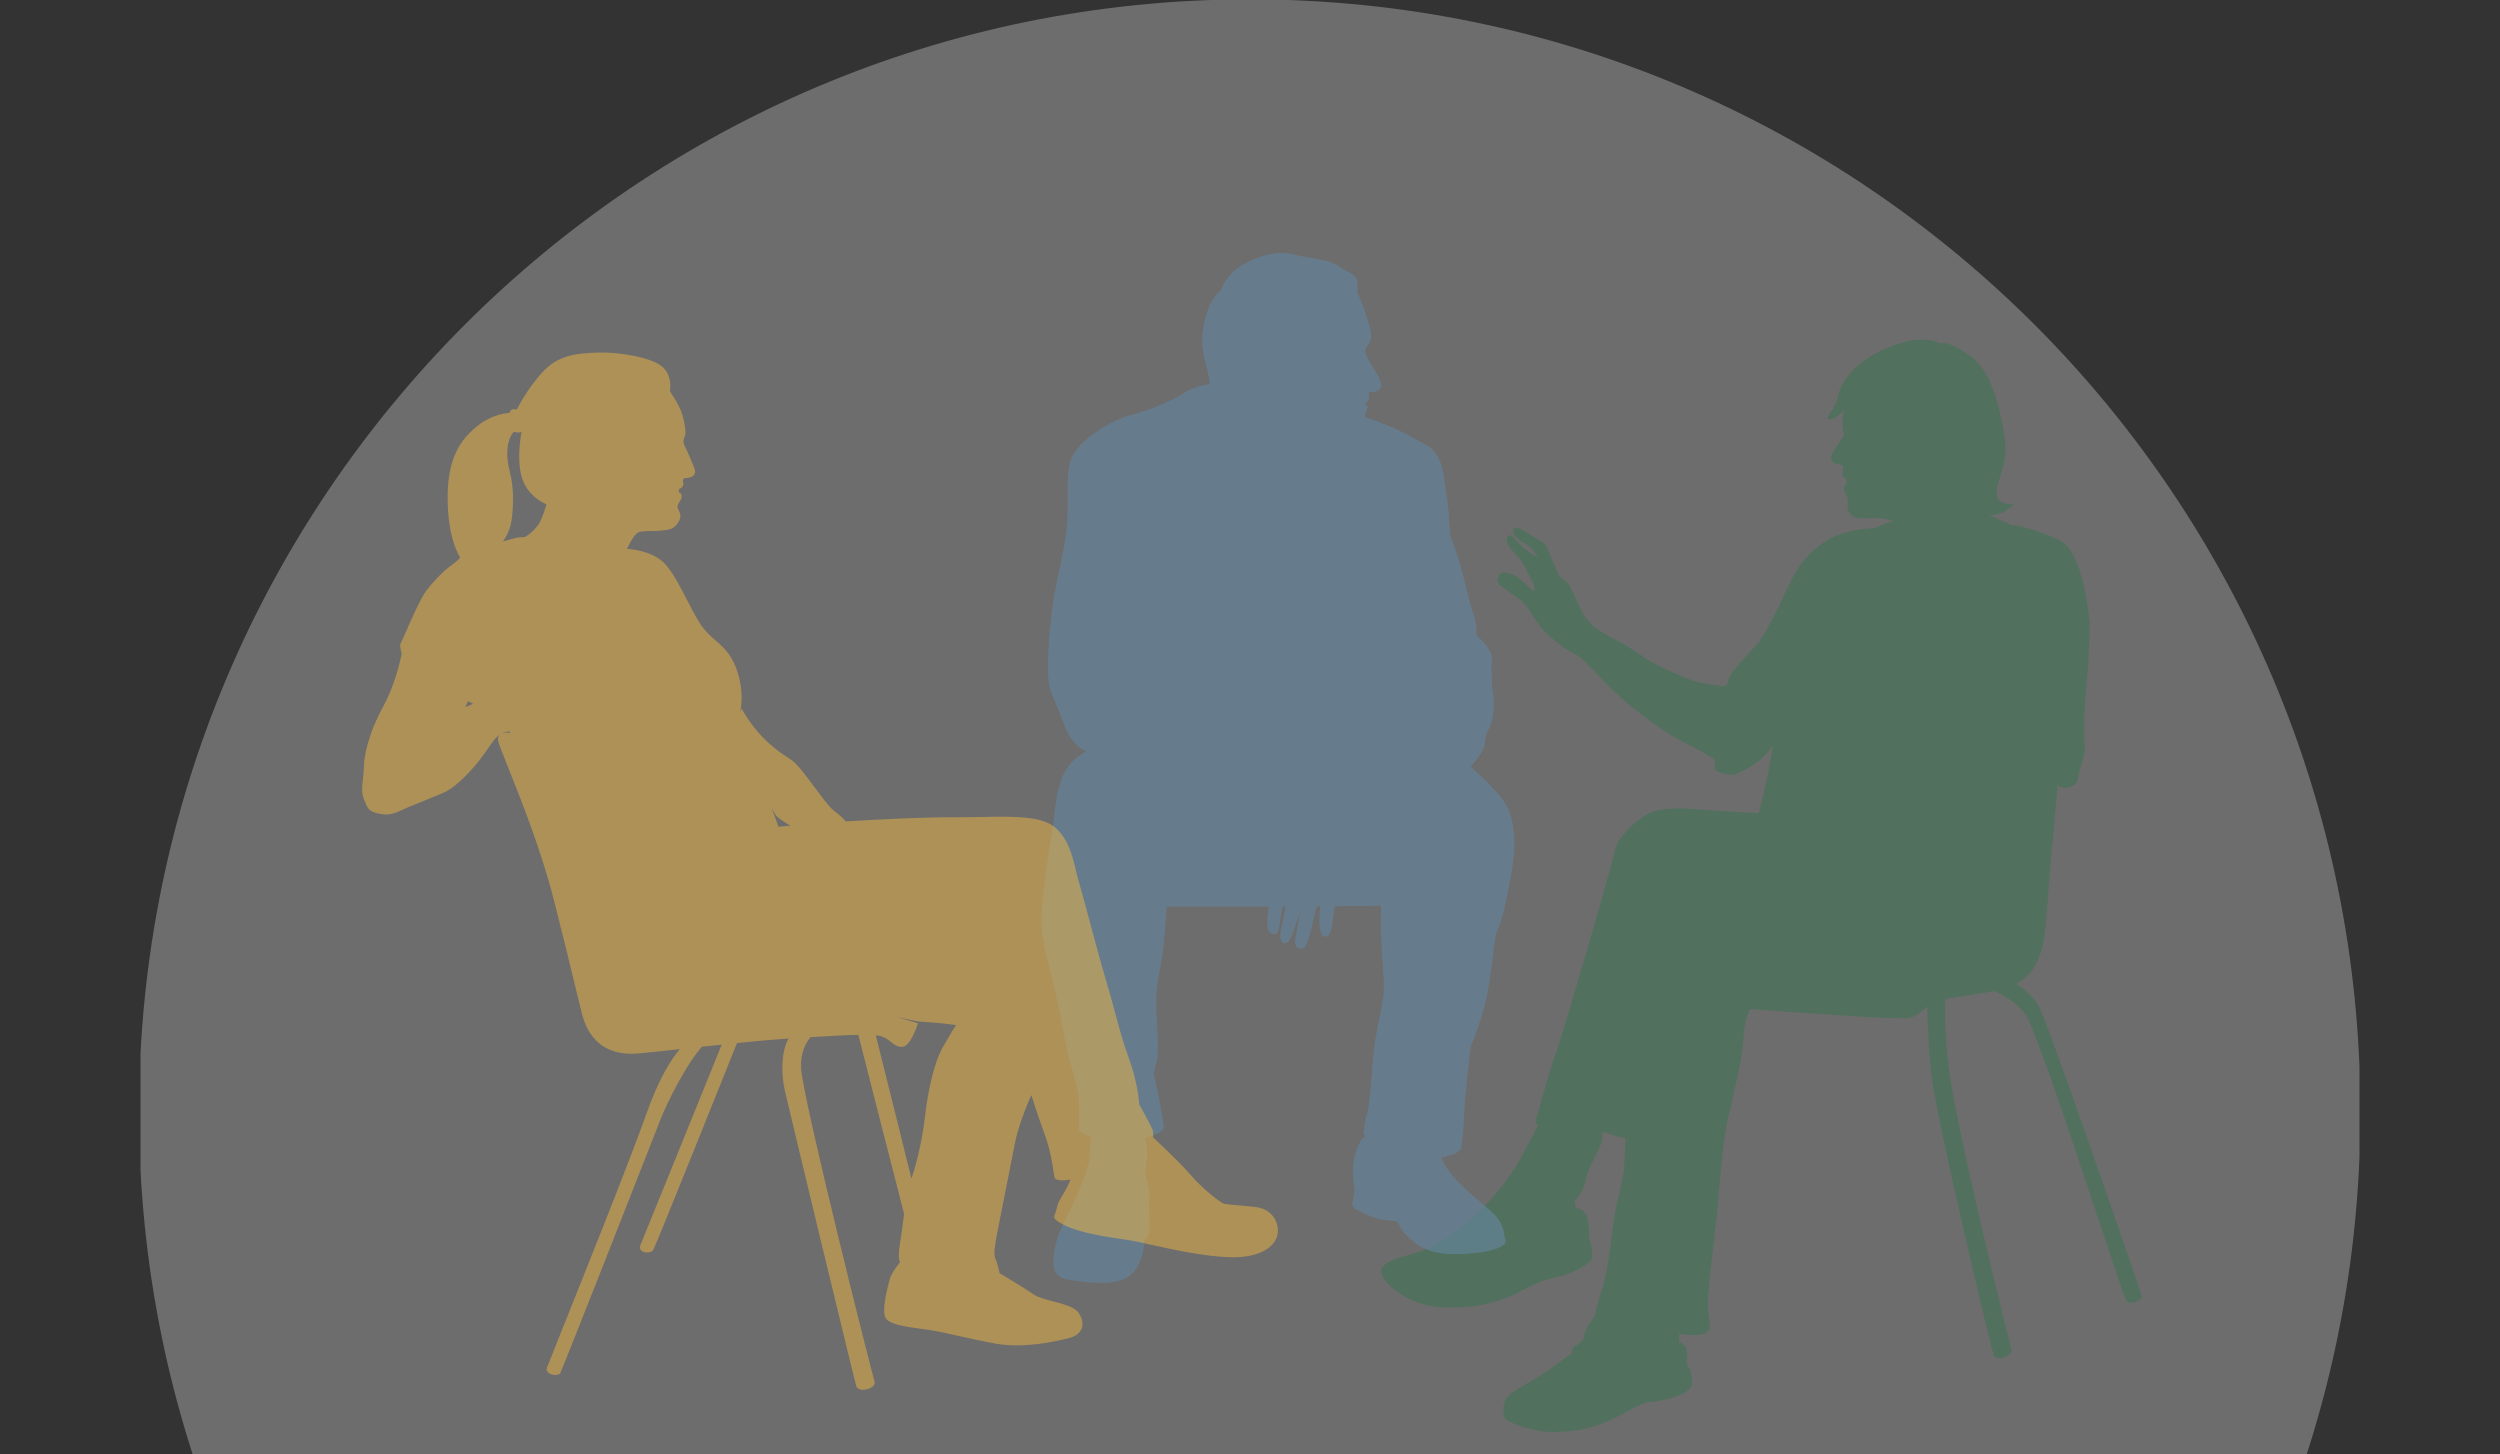 <?xml version="1.0" encoding="UTF-8"?>
<svg xmlns="http://www.w3.org/2000/svg" width="765" height="445" viewBox="0 0 765 445" fill="none">
  <rect x="0" y="0" width="765" height="445" fill="#333333" stroke="none"/>
  <g clip-path="url(#clip0_920_48372)">
    <path opacity="0.45" d="M722.276 340.2C722.276 528.198 570.111 680.6 382.407 680.6C194.702 680.6 42.537 528.198 42.537 340.2C42.537 152.203 194.702 -0.199 382.407 -0.199C570.111 -0.199 722.276 152.203 722.276 340.2Z" fill="white" fill-opacity="0.64"></path>
    <path opacity="0.5" fill-rule="evenodd" clip-rule="evenodd" d="M631.657 166.261C635.517 169.086 638.486 180.079 639.378 189.88L639.419 189.864C639.419 189.864 639.57 197.139 638.677 206.94C637.785 216.742 637.635 221.65 637.785 225.359C637.804 225.841 637.822 226.281 637.839 226.685C637.953 229.388 638 230.492 637.485 232.043C636.893 233.819 636.301 235.752 635.851 238.427C635.401 241.103 631.54 241.103 631.54 241.103C631.54 241.103 630.612 240.774 629.629 240.519C628.935 247.972 626.907 269.989 626.295 279.291C625.704 288.314 624.629 296.846 617.031 301.056C620.43 303.214 623.337 306.105 624.853 310.002C632.491 329.588 655.111 395.512 655.387 396.604C655.662 397.704 651.96 399.621 650.642 397.888C650.129 397.216 646.4 385.988 641.682 371.783C634.221 349.319 624.288 319.412 620.692 312.044C618.449 307.444 614.205 305.26 610.295 303.285C610.237 303.293 610.18 303.304 610.124 303.314C610.068 303.325 610.011 303.335 609.953 303.343C602.916 304.452 598.247 305.194 595.328 305.66C595.036 309.794 595.07 316.462 596.329 326.721C598.647 345.673 614.956 411.206 615.498 412.956C616.04 414.706 610.837 416.99 610.011 414.515C609.186 412.039 592.46 342.164 590.984 328.713C590.217 321.712 589.884 313.486 589.734 307.994C588.383 309.344 586.298 311.078 584.097 311.519C580.916 312.155 545.512 309.514 535.474 308.747C534.646 310.612 533.702 313.431 533.469 318.037C533.181 323.742 530.564 334.67 528.911 341.578C528.844 341.855 528.779 342.126 528.716 342.389C527.5 347.476 526.528 358.404 525.805 366.54C525.557 369.334 525.338 371.799 525.148 373.585C524.956 375.386 524.686 377.7 524.392 380.211C523.547 387.44 522.51 396.304 522.621 399.279C522.682 400.981 522.851 402.067 522.993 402.969C523.184 404.193 523.322 405.079 523.063 406.705C522.621 409.522 513.85 408.189 513.85 408.189V410.714C513.85 410.714 515.634 411.164 516.076 412.648C516.518 414.139 516.076 417.256 516.076 417.256C516.076 417.256 518.011 419.782 517.71 423.499C517.41 427.208 506.863 428.991 505.078 428.991C503.385 428.991 502.367 429.532 496.295 432.757C495.969 432.93 495.629 433.111 495.273 433.3C488.286 437.009 482.491 438.051 475.804 438.201C469.117 438.351 461.988 435.375 460.795 434.333C459.603 433.3 459.903 429.883 460.795 428.099C461.688 426.316 468.075 422.899 468.075 422.899L474.019 419.182L481.007 413.989C481.007 413.989 481.007 412.056 482.191 411.756C483.383 411.464 484.567 409.681 484.567 409.681L484.867 408.047C485.159 406.405 487.986 402.696 487.986 402.696C487.986 402.696 489.028 397.946 490.512 393.487C491.753 389.759 492.79 381.465 493.442 376.245C493.57 375.22 493.683 374.315 493.78 373.585C494.082 371.31 494.695 368.688 495.301 366.094C495.883 363.602 496.459 361.135 496.749 359.025C497.341 354.716 497.341 348.182 497.341 348.182C497.341 348.182 495.265 347.89 494.222 347.59C493.18 347.298 490.504 346.257 490.504 346.257C490.504 346.257 490.203 347.148 490.203 348.932C490.203 349.731 489.398 351.307 488.429 353.203C487.235 355.539 485.793 358.36 485.301 360.817C484.409 365.267 481.882 367.351 481.882 367.351L482.182 370.018C482.182 370.018 482.558 369.134 484.117 370.318C485.493 371.368 485.759 372.218 486.201 375.335C486.643 378.452 486.201 379.019 486.201 379.019C486.201 379.019 487.519 381.102 487.052 385.111C486.852 386.828 480.39 389.92 477.138 390.662C476.979 390.698 476.781 390.737 476.548 390.784C474.891 391.116 471.448 391.806 467.332 394.079C459.853 398.204 452.174 400.613 441.026 400.021C429.878 399.429 421.857 391.412 422.599 388.586C423.341 385.761 430.179 384.278 430.179 384.278C430.179 384.278 433.397 383.553 437.116 381.919C440.826 380.285 446.821 375.96 450.982 372.243C455.142 368.534 457.969 364.967 457.969 364.967C457.969 364.967 460.787 361.7 463.464 357.541C466.132 353.382 470.593 344.323 470.593 344.323C470.593 344.323 469.7 343.731 470.001 342.689C470.018 342.628 470.049 342.517 470.092 342.362C470.788 339.859 474.699 325.811 476.237 321.895C477.872 317.737 493.622 263.672 494.072 260.555C494.523 257.438 498.683 252.237 504.178 249.12C508.372 246.741 515.429 247.305 522.896 247.901C525.21 248.086 527.564 248.274 529.884 248.379C532.427 248.495 535.321 248.661 538.212 248.843C539.652 243.047 541.261 236.491 542.506 227.982C542.088 228.577 541.69 229.145 541.332 229.66C538.955 233.077 534.795 235.16 532.419 236.344C530.45 237.331 529.809 237.197 528.632 236.952C528.389 236.901 528.122 236.845 527.816 236.794C526.04 236.494 524.848 235.602 524.848 235.602L524.589 232.335C521.729 230.543 518.086 228.526 514.242 226.601C508.497 223.726 497.216 215.325 490.579 208.249C483.942 201.181 483.383 200.848 481.173 199.74C478.964 198.64 474.428 195.214 471.885 192.339C470.461 190.728 469.314 188.912 468.366 187.411C467.622 186.232 467.001 185.248 466.465 184.713C465.248 183.496 462.813 181.729 460.162 179.962C457.502 178.187 458.061 176.529 458.944 175.645C459.828 174.762 462.371 175.095 464.806 176.97C467.241 178.846 469.008 180.837 469.008 180.837C469.008 180.837 470.001 181.054 469.45 179.287C469.083 178.107 467.826 175.793 466.901 174.088C466.44 173.241 466.062 172.544 465.915 172.211C465.759 171.868 465.154 171.194 464.421 170.376C463.034 168.83 461.187 166.772 461.046 165.469C460.82 163.485 462.48 163.702 462.813 164.144C463.147 164.586 465.465 167.019 466.682 168.011C467.899 169.011 470.626 170.678 470.626 170.678C470.626 170.678 469.334 168.236 467.899 167.128C467.541 166.852 467.04 166.55 466.495 166.222C464.842 165.226 462.779 163.983 463.03 162.485C463.364 160.493 465.907 162.044 468.45 163.702C469.048 164.092 469.616 164.446 470.139 164.772C471.839 165.831 473.064 166.594 473.319 167.353C473.644 168.344 476.196 174.312 476.854 175.754C477.111 176.314 477.502 176.573 477.988 176.894C478.753 177.398 479.752 178.057 480.832 180.287C481.214 181.077 481.582 181.898 481.954 182.73C483.301 185.741 484.711 188.892 487.135 191.23C488.742 192.78 490.791 193.851 493.254 195.139C495.547 196.337 498.198 197.723 501.185 199.856C506.242 203.462 510.71 205.302 514.104 206.699C514.867 207.014 515.577 207.306 516.226 207.591C518.338 208.514 519.827 208.773 521.505 209.065C522.206 209.187 522.939 209.315 523.764 209.499C524.564 209.541 525.69 209.649 526.624 209.907C528.258 210.358 528.7 209.316 529 207.682C529.259 206.27 533.401 201.75 536.345 198.537C536.806 198.033 537.238 197.562 537.621 197.139C540.04 194.458 543.667 186.86 546.15 181.662C546.56 180.802 546.94 180.008 547.277 179.312C549.653 174.412 551.587 170.853 557.232 166.544C562.248 162.716 568.672 162.059 570.668 161.854C570.918 161.829 571.099 161.81 571.198 161.794C572.082 161.644 573.274 161.644 573.274 161.644L574.759 161.052C576.243 160.46 579.361 159.418 579.361 159.418L576.985 158.827C575.621 158.482 573.865 158.533 572.167 158.582C570.905 158.619 569.676 158.654 568.664 158.527C566.287 158.227 565.095 156.443 565.395 154.218C565.597 152.719 565.259 152.093 564.878 151.391C564.694 151.051 564.5 150.693 564.353 150.209C563.903 148.725 565.095 148.134 565.095 148.134L564.945 146.35C564.945 146.35 563.311 146.05 563.753 144.717C564.203 143.383 563.903 142.341 563.903 142.341L562.268 142.041C560.634 141.741 559.592 140.558 560.784 138.624C561.968 136.699 564.345 133.132 564.345 133.132C564.345 133.132 563.903 132.098 563.753 130.165C563.611 128.231 564.203 125.706 564.203 125.706C564.203 125.706 561.826 127.931 560.634 128.231C559.442 128.523 558.842 128.231 559.442 127.19C559.571 126.964 559.764 126.688 559.993 126.361C560.814 125.19 562.097 123.36 562.56 120.806C563.152 117.538 566.721 111.004 577.569 106.404C588.416 101.803 593.469 105.07 593.469 105.07C593.469 105.07 596.287 103.879 603.274 109.229C610.262 114.571 612.338 127.198 613.53 134.624C614.232 138.995 613.024 142.801 612.034 145.919C611.342 148.098 610.757 149.942 611.004 151.409C611.604 154.976 616.207 154.234 616.207 154.234C616.207 154.234 615.164 155.718 612.488 156.91C609.828 158.086 608.198 157.361 608.177 157.351L615.756 160.768H616.649C617.541 160.768 627.796 163.435 631.657 166.261Z" fill="#367451"></path>
    <path opacity="0.66" fill-rule="evenodd" clip-rule="evenodd" d="M459.41 374.659C460.647 377.798 460.314 378.352 460.314 378.352H460.306C460.306 378.352 461.484 380.169 459.964 381.082C458.454 381.995 455.885 383.411 446.565 383.769C437.254 384.128 433.405 380.954 430.828 378.455C428.251 375.955 427.679 373.737 427.679 373.737C427.679 373.737 423.497 373.302 422.208 373.063C420.919 372.833 413.699 370.146 413.802 368.704C413.904 367.262 414.544 364.405 414.544 364.405C414.544 364.405 413.281 357.495 414.775 352.811C416.268 348.128 417.745 347.795 417.745 347.795C417.745 347.795 417.096 346.729 417.301 345.876C417.363 345.619 417.424 345.189 417.498 344.663C417.671 343.448 417.916 341.723 418.41 340.442C419.112 338.648 419.927 327.139 420.202 323.261L420.22 323.014C420.437 319.955 421.414 314.967 422.398 309.943C422.575 309.04 422.752 308.135 422.925 307.241C423.714 303.164 423.538 300.84 423.206 296.436C423.06 294.5 422.884 292.162 422.746 289.096C422.525 284.199 422.526 280.079 422.584 277.14C418.46 277.201 413.629 277.249 408.433 277.286C408.392 277.768 408.328 278.27 408.237 278.799C408.08 279.723 407.958 280.603 407.846 281.417C407.436 284.389 407.147 286.476 405.66 286.596C403.765 286.759 403.748 282.834 403.748 280.804C403.748 280.233 403.8 279.573 403.857 278.854C403.896 278.365 403.936 277.849 403.964 277.315C403.616 277.317 403.267 277.319 402.917 277.321C402.747 278.105 402.53 278.958 402.286 279.922C402.066 280.789 401.824 281.744 401.572 282.817L401.549 282.915C400.729 286.459 399.885 290.104 398.295 290.282C396.682 290.452 395.897 289.241 396.554 286.093C397.211 282.945 397.791 278.782 397.791 278.782C397.791 278.782 396.46 283.193 395.743 285.172C395.018 287.151 394.318 288.849 393.029 288.61C391.74 288.371 391.407 286.895 392.252 283.184C392.751 280.988 393.176 279.092 393.359 277.365C393.047 277.367 392.736 277.368 392.424 277.369C392.308 278.047 392.182 278.86 392.051 279.704C391.681 282.086 391.273 284.714 390.947 285.266C390.452 286.102 388.267 286.238 387.874 283.602C387.648 282.084 387.869 280.356 388.065 278.828C388.13 278.319 388.193 277.832 388.235 277.382C376.558 277.416 365.123 277.418 357.062 277.413C356.67 282.22 356.062 289.524 355.828 291.502C355.712 292.472 355.474 293.704 355.201 295.122C354.623 298.113 353.886 301.931 353.805 305.867C353.753 308.362 353.926 311.488 354.09 314.456C354.308 318.39 354.51 322.048 354.155 323.594C353.532 326.315 353.079 328.601 353.079 328.601C353.079 328.601 356.254 343.334 356.135 345.066C356.015 346.797 350.246 348.282 350.246 348.282C350.246 348.282 351.466 351.557 350.954 354.714C350.442 357.862 350.374 358.877 350.374 358.877C350.374 358.877 352.03 364.208 351.671 367.237C351.529 368.467 351.611 370.244 351.694 372.012C351.813 374.582 351.932 377.132 351.355 377.951C350.383 379.333 350.058 379.888 350.058 379.888C350.058 379.888 350.357 383.829 347.737 388.146C345.108 392.453 339.117 393.051 332.204 392.274C331.905 392.241 331.613 392.208 331.328 392.177C325.022 391.48 322.112 391.159 322.381 385.347C322.634 379.9 324.658 375.859 326.415 372.351C326.617 371.948 326.815 371.552 327.007 371.161C328.876 367.373 331.812 360.762 332.238 358.757C332.674 356.761 333.331 355.644 333.331 355.644C333.331 355.644 333.416 352.317 333.502 351.157L333.732 347.838C333.732 347.838 330.054 346.559 330.122 345.552C330.169 344.852 330.163 342.95 330.155 340.442C330.151 339.344 330.147 338.131 330.147 336.851C330.152 334.733 329.217 331.299 328.126 327.289C327.05 323.333 325.82 318.816 325.189 314.449C324.571 310.176 323.216 304.722 321.908 299.455C320.523 293.88 319.19 288.515 318.839 284.984C318.303 279.586 319.164 273.476 319.9 268.245C320.101 266.822 320.292 265.464 320.444 264.203C320.78 261.406 321.195 258.874 321.59 256.463C322.028 253.792 322.441 251.268 322.697 248.695C323.183 243.798 324.062 239.652 325.573 236.709C327.084 233.775 329.405 231.761 330.31 231.241C331.214 230.729 332.443 229.799 332.443 229.799C332.443 229.799 328.278 229.219 325.368 221.03C324.53 218.665 323.771 216.899 323.118 215.381C321.509 211.642 320.548 209.407 320.657 203.431C320.819 195.028 321.801 185.09 323.713 176.517C325.624 167.952 326.785 161.793 326.751 153.953C326.748 152.972 326.736 152.045 326.725 151.166C326.648 145.016 326.6 141.178 329.661 137.327C333.169 132.925 340.739 128.378 346.064 127.013C351.39 125.648 358.627 122.646 361.759 120.573C365.71 117.954 370.242 117.544 370.242 117.544C370.242 117.544 370.276 116.973 369.73 114.465C369.568 113.72 369.368 112.96 369.159 112.165C368.663 110.28 368.115 108.194 367.887 105.627C367.562 101.976 368.791 96.84 370.029 93.735C371.266 90.63 373.562 88.907 373.562 88.907C373.562 88.907 374.791 83.763 381.567 80.325C388.344 76.879 393.268 77.083 396.682 78.047C397.852 78.381 399.369 78.635 400.968 78.903C404.036 79.417 407.41 79.982 409.227 81.255C410.381 82.063 411.426 82.611 412.309 83.074C413.542 83.72 414.459 84.201 414.911 84.991C415.688 86.356 415.329 89.376 415.329 89.376C415.329 89.376 417.702 94.904 418.624 98.308C418.692 98.56 418.758 98.802 418.821 99.033C419.609 101.913 419.958 103.186 419.033 104.868C418.797 105.297 418.575 105.638 418.384 105.932C417.767 106.881 417.468 107.341 418.035 108.715C418.424 109.655 419.3 111.068 420.134 112.416C420.891 113.637 421.613 114.804 421.909 115.514C421.931 115.566 421.953 115.619 421.975 115.671C422.574 117.101 423.113 118.387 421.935 119.285C420.706 120.214 419.272 119.967 419.272 119.967C419.272 119.967 418.402 119.907 418.88 121.392C419.358 122.876 417.574 123.473 417.574 123.473C417.574 123.473 418.846 123.993 418.325 125.265C417.796 126.536 417.719 127.687 417.719 127.687C417.719 127.687 420.988 128.643 425.921 130.733C430.854 132.823 437.681 136.926 437.681 136.926C437.681 136.926 440.019 138.828 440.95 142.087C441.88 145.346 443.143 154.286 443.339 157.638C443.536 160.991 443.766 163.908 443.766 163.908C443.766 163.908 445.635 168.387 447.248 174.307C447.88 176.627 448.431 178.85 448.926 180.85C449.695 183.954 450.329 186.518 450.926 188.059C451.908 190.592 451.788 194.354 451.788 194.354C451.788 194.354 456.721 198.62 456.491 201.793C456.26 204.966 456.363 209.769 456.892 212.559C457.421 215.357 457.003 219.238 456.098 221.789C455.786 222.669 455.514 223.206 455.284 223.663C454.845 224.529 454.554 225.105 454.409 227.189C454.187 230.371 449.971 234.568 449.971 234.568C449.971 234.568 455.851 239.627 459.717 244.54C463.583 249.454 463.856 257.891 463.011 263.777C462.158 269.663 459.666 282.408 458.377 284.199C457.724 285.108 457.3 288.57 456.776 292.859C456.267 297.029 455.661 301.982 454.656 306.132C452.608 314.551 450.039 320.173 450.039 320.173C450.039 320.173 448.392 333.259 448.119 339.188C447.854 345.117 447.453 350.747 446.958 351.583C446.463 352.419 445.405 353.067 444.073 353.409C442.742 353.758 441.112 354.219 441.112 354.219C441.112 354.219 441.743 357.606 448.144 363.569C450.307 365.581 452.154 367.142 453.7 368.448C456.727 371.007 458.596 372.586 459.41 374.659Z" fill="#63849C"></path>
    <g style="mix-blend-mode:multiply" opacity="0.5">
      <path fill-rule="evenodd" clip-rule="evenodd" d="M238.159 252.962C238.159 252.962 239.286 252.885 241.889 252.68H241.88C239.935 251.486 238.091 250.291 237.554 249.635C237.067 249.029 236.598 248.133 236.077 247.067C237.229 250.078 238.159 252.962 238.159 252.962ZM165.591 158.979C166.983 155.678 167.196 154.287 167.196 154.287H167.179C167.179 154.287 161.529 152.155 159.711 146.183C157.902 140.203 159.609 132.099 159.609 132.099C159.609 132.099 158.969 132.526 158.115 132.312C157.287 132.108 157.159 132.21 157.159 132.21C157.159 132.21 153.737 135.409 155.982 144.264C157.433 149.988 157.048 155.465 156.519 159.303C155.982 163.142 153.848 165.701 153.848 165.701C153.848 165.701 158.115 164.422 159.08 164.422C160.044 164.422 160.684 164.311 160.684 164.311C160.684 164.311 164.2 162.289 165.591 158.979ZM143.231 214.548L142.378 216.391C142.378 216.391 143.317 215.981 144.776 215.358C144.62 215.277 144.464 215.194 144.307 215.111C143.954 214.925 143.597 214.737 143.231 214.548ZM384.149 369.337C386.709 369.652 390.123 371.043 390.977 375.522L390.934 375.539C391.787 380.017 387.409 385.025 376.315 384.709C368.449 384.479 358.706 382.325 351.912 380.822C349.122 380.205 346.83 379.698 345.369 379.48C345.054 379.433 344.721 379.385 344.372 379.333C339.165 378.571 330.448 377.296 325.944 375.001C322.184 373.085 322.349 372.669 322.853 371.4C322.992 371.048 323.158 370.63 323.273 370.096C323.811 367.648 324.238 367.324 324.238 367.324C324.238 367.324 325.944 364.44 326.695 362.947C327.446 361.446 327.549 360.917 327.549 360.917C327.549 360.917 322.957 361.873 322.642 360.166C322.583 359.852 322.518 359.404 322.436 358.846C322.074 356.373 321.395 351.744 319.655 347.046C317.521 341.288 315.601 335.103 315.601 335.103C315.601 335.103 311.871 342.994 310.48 350.245C309.605 354.807 308.098 362.368 306.888 368.438C306.175 372.016 305.565 375.076 305.248 376.699C304.395 381.067 303.968 383.95 304.608 385.229C305.248 386.518 305.889 389.606 305.889 389.606C305.889 389.606 313.245 393.982 316.343 396.115C317.658 397.02 319.934 397.618 322.281 398.234C325.464 399.07 328.779 399.941 330.007 401.66C332.14 404.645 331.714 408.271 327.122 409.448C322.531 410.617 313.032 412.647 304.711 411.154C300.482 410.395 296.61 409.526 293.18 408.757C289.861 408.012 286.957 407.36 284.544 406.991C283.741 406.869 282.864 406.752 281.955 406.631C277.296 406.011 271.773 405.275 270.88 403.042C269.868 400.508 271.552 394.136 272.18 391.763C272.214 391.635 272.244 391.518 272.272 391.414C272.801 389.384 275.472 386.185 275.472 386.185C275.472 386.185 274.516 385.545 275.472 380C275.797 378.13 276.086 375.871 276.382 373.547C276.471 372.851 276.561 372.149 276.653 371.45C271.49 351.441 263.924 321.632 262.662 316.66C258.915 316.728 253.965 317.009 248.008 317.368C246.446 319.253 244.919 322.281 245.132 326.879C245.559 335.973 266.852 420.486 267.603 422.679C268.354 424.871 262.901 426.381 262.056 424.24C261.612 423.114 241.582 339.948 240.157 333.695C238.953 328.398 239.081 321.693 241.3 317.769C236.598 318.093 231.119 318.596 225.52 319.168L224.935 320.626C219.54 334.085 200.663 381.169 199.908 382.448C199.029 383.941 194.728 383.387 196.068 380.742C196.324 380.239 216.516 330.368 220.852 319.654C219.552 319.79 218.252 319.929 216.962 320.068C216.227 320.146 215.494 320.225 214.767 320.302C210.15 325.472 204.235 337.074 202.187 342.363C199.772 348.616 172.163 418.806 171.472 420.111C170.78 421.416 166.709 420.623 167.349 418.55C167.424 418.304 168.96 414.468 171.325 408.566C178.455 390.768 193.113 354.176 197.92 340.511C201.709 329.754 205.541 323.97 208.042 321.036C203.143 321.573 198.739 322.043 195.394 322.35C184.299 323.348 179.767 316.805 178.086 310.253C177.46 307.816 176.905 305.496 176.159 302.384C174.901 297.132 173.103 289.623 169.517 275.491C165.646 260.233 159.299 244.359 155.51 234.881C153.71 230.38 152.487 227.322 152.38 226.456C152.28 225.646 152.592 225.065 153.105 224.69C151.628 225.613 150.584 227.153 149.089 229.355C148.95 229.561 148.807 229.772 148.659 229.988C146.141 233.691 140.603 240.234 136.062 242.418C136.062 242.418 131.821 244.252 126.657 246.282C125.388 246.782 124.338 247.257 123.417 247.674C120.924 248.802 119.366 249.507 116.911 249.14C112.965 248.549 112.568 247.553 111.635 245.215C111.545 244.989 111.45 244.751 111.347 244.499C110.567 242.607 110.82 240.445 111.08 238.224C111.212 237.091 111.347 235.944 111.347 234.808C111.347 231.447 112.798 224.29 117.167 216.399C120.649 210.112 122.373 202.75 122.928 200.02C122.527 198.638 122.305 197.427 122.569 196.966C122.787 196.591 123.346 195.314 124.088 193.616C125.875 189.531 128.727 183.009 130.464 180.749C132.913 177.55 136.011 174.454 138.145 172.961C140.278 171.468 140.816 170.606 140.816 170.606C140.816 170.606 136.865 165.062 136.976 151.617C137.086 138.181 142.54 133.285 146.048 130.401C150.852 126.46 155.973 126.341 155.973 126.341C155.973 126.341 155.973 125.488 156.827 125.274C157.68 125.061 158.107 125.385 158.107 125.385C158.107 125.385 161.52 118.45 166.539 113.332C171.435 108.33 177.338 108.11 182.878 107.904C183.016 107.899 183.154 107.894 183.292 107.889C188.95 107.676 199.405 109.279 202.716 112.265C206.027 115.251 204.961 119.73 204.961 119.73C204.961 119.73 207.837 123.671 208.801 126.981C209.757 130.291 209.868 132.423 209.655 133.165C209.614 133.313 209.553 133.469 209.487 133.636C209.216 134.321 208.867 135.207 209.552 136.578C210.406 138.284 211.686 141.269 212.326 142.873C212.966 144.468 212.753 145.322 211.686 145.859C210.619 146.388 209.552 146.286 209.552 146.286C209.552 146.286 208.707 146.61 209.023 147.565C209.425 148.761 208.522 149.268 207.787 149.681L207.743 149.706V150.662C207.743 150.662 208.596 150.764 208.596 151.941C208.596 152.545 208.26 153.063 207.932 153.568C207.621 154.049 207.316 154.518 207.316 155.038C207.316 155.396 207.496 155.778 207.694 156.201C208.087 157.039 208.554 158.033 207.845 159.303C206.37 161.942 205.082 162.077 202.466 162.351C202.342 162.364 202.215 162.378 202.085 162.391C201.442 162.464 200.575 162.472 199.66 162.481C197.987 162.497 196.157 162.515 195.257 162.929C193.874 163.569 191.843 167.945 191.843 167.945C191.843 167.945 199.413 168.261 203.365 172.423C205.787 174.97 208.01 179.288 210.177 183.499C211.546 186.158 212.893 188.775 214.255 190.875C215.732 193.154 217.379 194.596 218.999 196.015C221.235 197.973 223.42 199.886 225.034 203.893C227.423 209.813 227.099 214.778 226.493 218.131C226.766 217.346 226.928 216.809 226.928 216.809C226.928 216.809 228.831 220.417 232.023 224.111C235.215 227.805 238.911 230.492 242.102 232.505C243.838 233.6 246.718 237.478 249.416 241.112C251.679 244.16 253.814 247.036 255.041 247.954C256.765 249.251 257.934 250.343 258.779 251.358C269.25 250.692 284.006 249.993 292.694 250.078C295.198 250.1 297.766 250.048 300.308 249.997C309.577 249.81 318.498 249.63 322.684 253.064C326.867 256.496 328.164 261.895 329.302 266.637C329.615 267.941 329.917 269.196 330.263 270.347C330.955 272.651 332.024 276.642 333.256 281.24C334.878 287.299 336.783 294.412 338.482 300.111C339.629 303.962 340.494 307.184 341.287 310.14C342.557 314.876 343.644 318.928 345.42 323.792C348.305 331.682 348.62 337.978 348.62 337.978C348.62 337.978 352.572 345.024 352.785 345.98C352.999 346.944 352.785 348.01 352.785 348.01C352.785 348.01 360.569 355.15 364.52 359.74C368.463 364.329 373.592 367.955 374.335 368.271C374.803 368.475 377.567 368.72 380.187 368.953C381.72 369.089 383.204 369.22 384.149 369.337ZM153.577 224.424C154.351 224.092 155.355 224.084 156.149 224.352C156.015 224.146 155.885 223.952 155.76 223.77H155.717C154.889 223.896 154.193 224.113 153.577 224.424ZM274.272 311.145L280.9 313.111V313.119C280.9 313.119 278.715 320.336 276.027 320.336C274.508 320.336 273.635 319.64 272.648 318.852C271.887 318.245 271.058 317.584 269.814 317.146C269.37 316.992 268.755 316.873 267.987 316.796C269.041 321.023 271.537 331.042 274.345 342.306C275.835 348.285 277.412 354.614 278.908 360.616C280.356 356.456 282.157 349.277 282.948 342.457C283.802 335.095 285.508 325.711 288.495 320.482C291.482 315.261 292.549 313.657 292.549 313.657C292.549 313.657 286.038 312.804 282.521 312.693C280.833 312.64 279.142 312.242 277.297 311.808C276.337 311.583 275.336 311.347 274.272 311.145Z" fill="#F0B542"></path>
    </g>
  </g>
  <defs>
    <clipPath id="clip0_920_48372">
      <rect width="679" height="445" fill="white" transform="translate(43)"></rect>
    </clipPath>
  </defs>
</svg>
